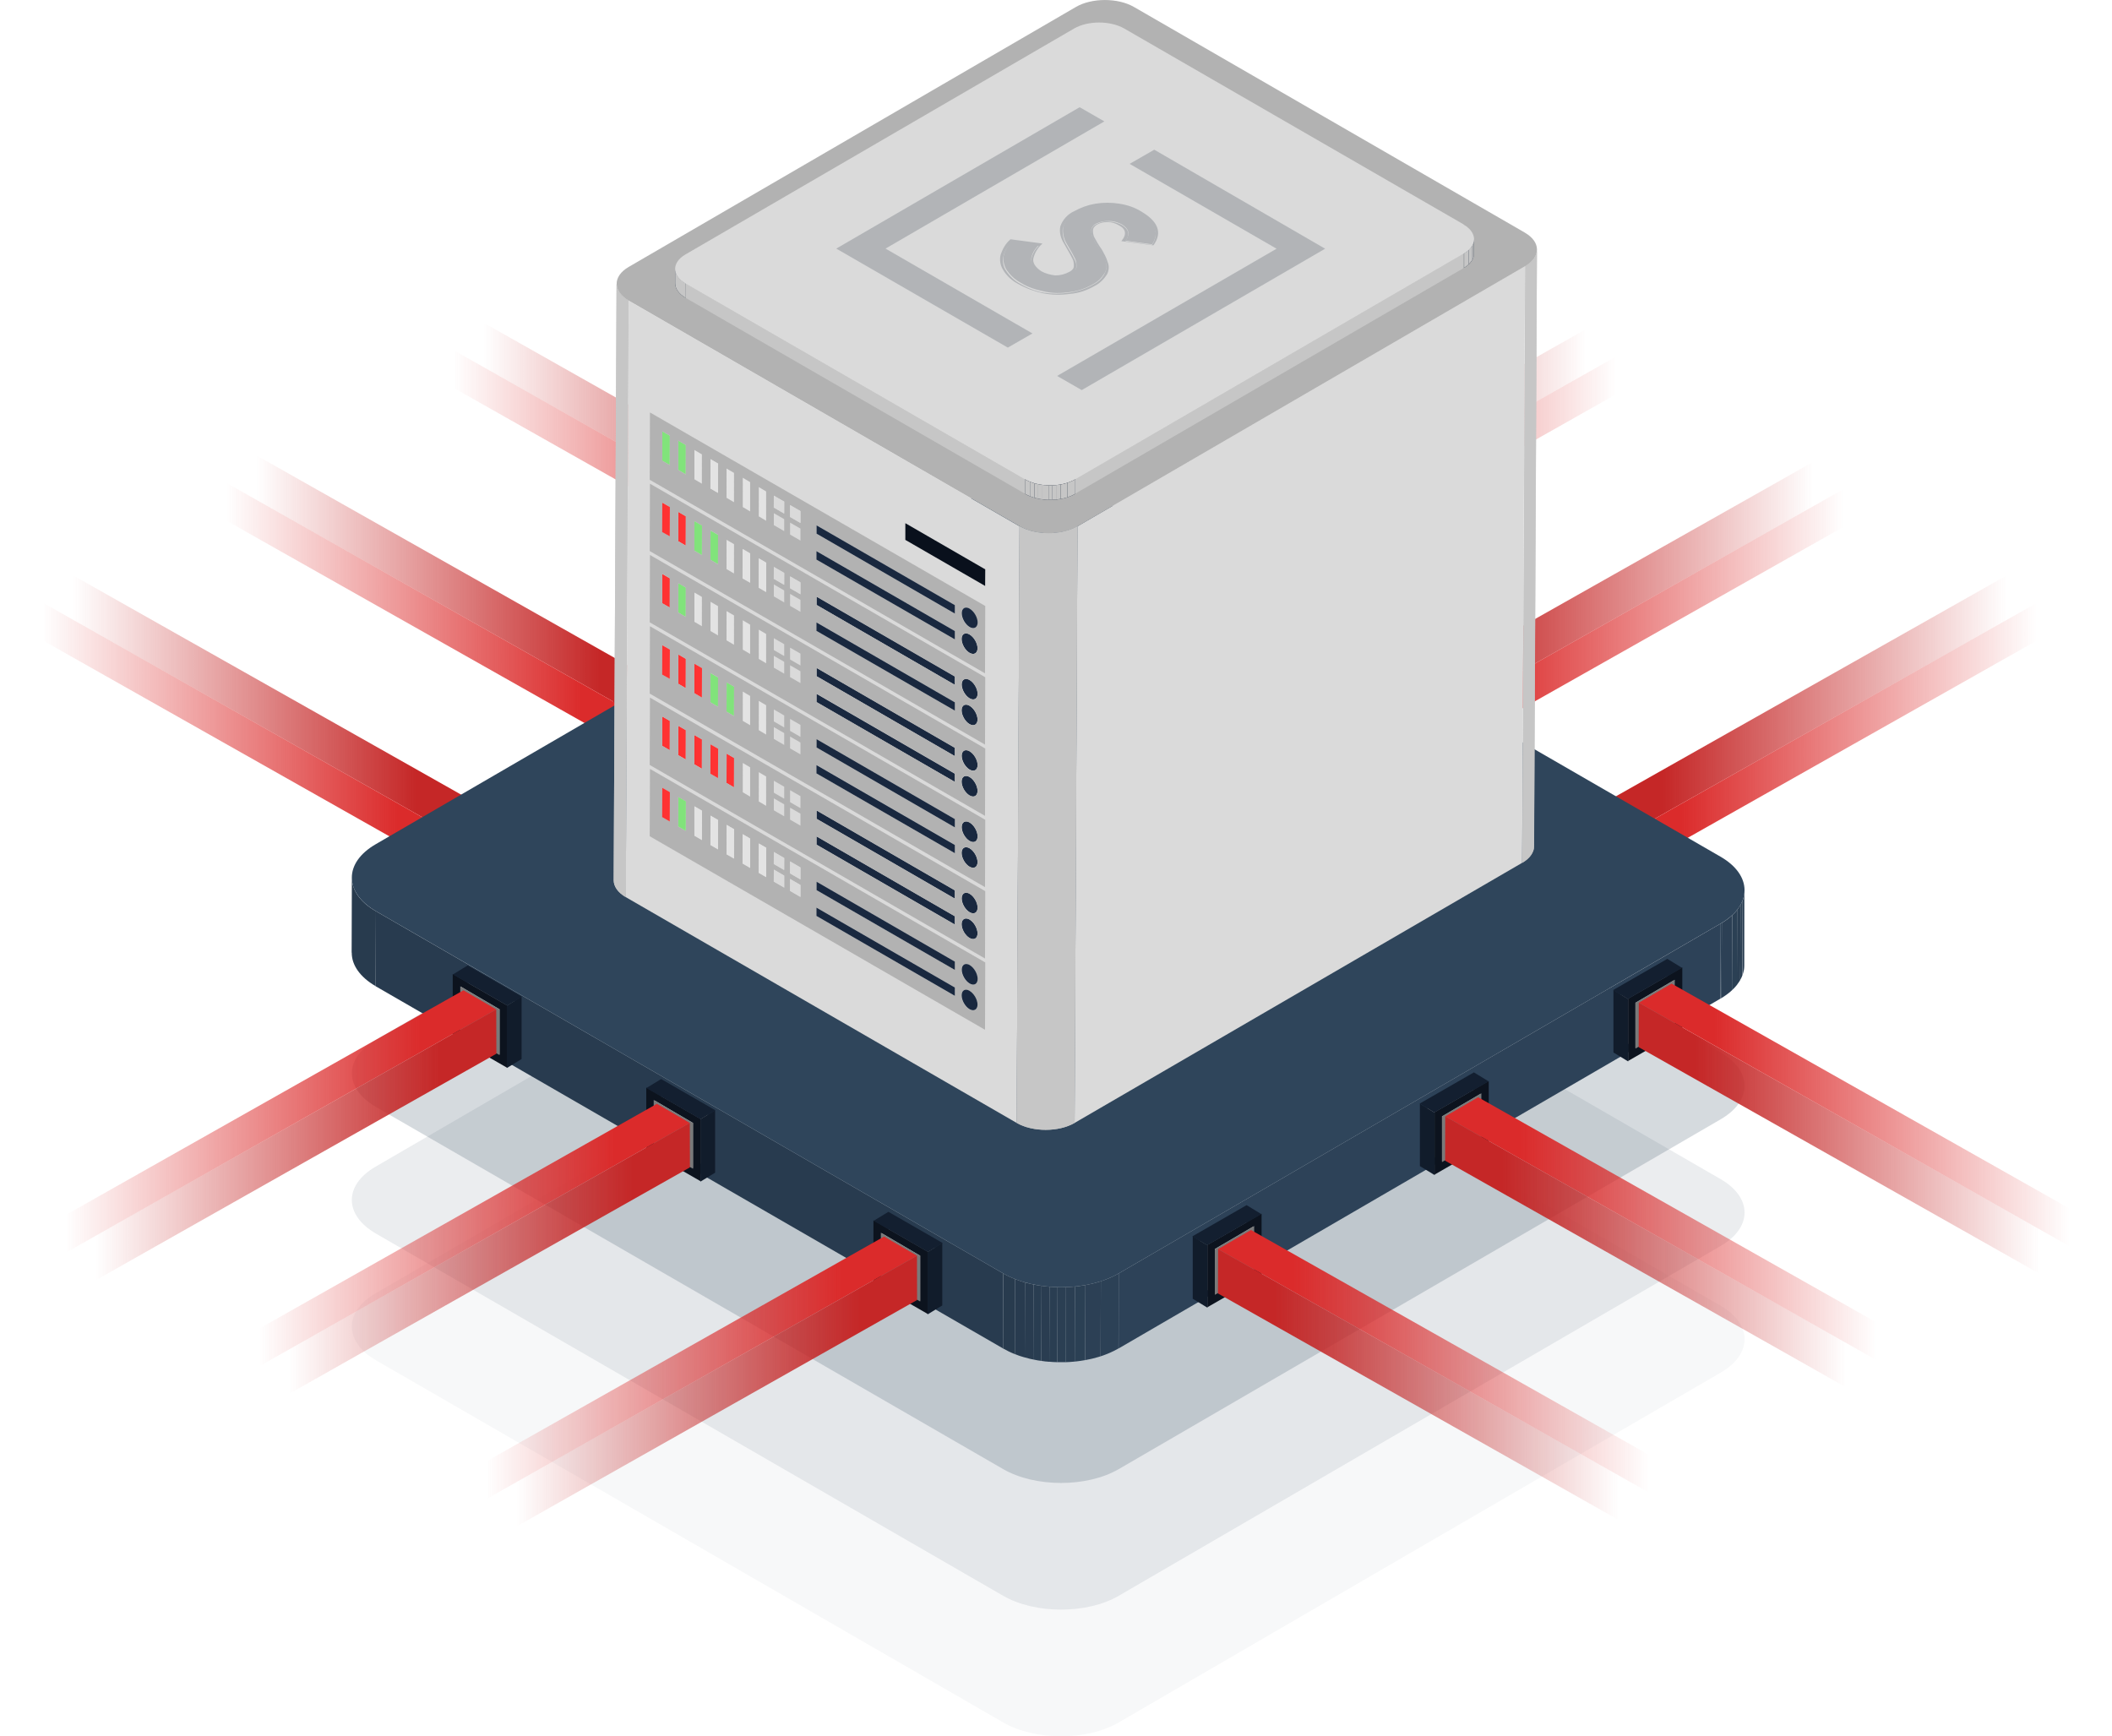 <?xml version="1.0" encoding="UTF-8"?><svg id="Capa_3" xmlns="http://www.w3.org/2000/svg" width="64.71mm" height="53.2mm" xmlns:xlink="http://www.w3.org/1999/xlink" viewBox="0 0 183.43 150.8"><defs><style>.cls-1{fill:none;}.cls-2{fill:#283b4e;}.cls-3{fill:#2f455b;}.cls-4{fill:#283b4f;}.cls-5{fill:#112033;}.cls-6{fill:#2a3e52;}.cls-7{fill:#e3e3e3;}.cls-8{fill:#7a7a7a;}.cls-9{fill:#121f2f;}.cls-10{fill:#2c4055;}.cls-11{isolation:isolate;}.cls-12{fill:#c4c4c4;}.cls-13{fill:#2c4156;}.cls-14{fill:#81e37b;}.cls-15{fill:url(#Degradado_sin_nombre_22-4);}.cls-16{fill:url(#Degradado_sin_nombre_22-2);}.cls-17{fill:url(#Degradado_sin_nombre_22-3);}.cls-18{fill:url(#Degradado_sin_nombre_22-6);}.cls-19{fill:url(#Degradado_sin_nombre_22-8);}.cls-20{fill:url(#Degradado_sin_nombre_22-7);}.cls-21{fill:url(#Degradado_sin_nombre_22-5);}.cls-22{fill:url(#Degradado_sin_nombre_22-9);}.cls-23{fill:url(#Degradado_sin_nombre_23-9);}.cls-24{fill:url(#Degradado_sin_nombre_23-8);}.cls-25{fill:url(#Degradado_sin_nombre_23-7);}.cls-26{fill:url(#Degradado_sin_nombre_23-6);}.cls-27{fill:url(#Degradado_sin_nombre_23-2);}.cls-28{fill:url(#Degradado_sin_nombre_23-3);}.cls-29{fill:url(#Degradado_sin_nombre_23-4);}.cls-30{fill:url(#Degradado_sin_nombre_23-5);}.cls-31{fill:#c6c6c6;}.cls-32{clip-path:url(#clippath-1);}.cls-33{clip-path:url(#clippath-3);}.cls-34{clip-path:url(#clippath-4);}.cls-35{clip-path:url(#clippath-2);}.cls-36{clip-path:url(#clippath-7);}.cls-37{clip-path:url(#clippath-6);}.cls-38{clip-path:url(#clippath-8);}.cls-39{clip-path:url(#clippath-5);}.cls-40{fill:#2b3f53;}.cls-41{fill:#ff3232;}.cls-42{fill:#111c2b;}.cls-43{fill:#293d51;}.cls-44{opacity:.2;}.cls-45{opacity:.1;}.cls-46{opacity:.04;}.cls-47{fill:#2d4258;}.cls-48{fill:#2a3d51;}.cls-49{fill:#09101c;}.cls-50{fill:#131f30;}.cls-51{fill:#19283f;}.cls-52{fill:url(#Degradado_sin_nombre_23);}.cls-53{fill:url(#Degradado_sin_nombre_22);}.cls-54{fill:#293c50;}.cls-55{fill:url(#Degradado_sin_nombre_23-11);}.cls-56{fill:url(#Degradado_sin_nombre_23-10);}.cls-57{fill:url(#Degradado_sin_nombre_23-12);}.cls-58{fill:url(#Degradado_sin_nombre_22-12);}.cls-59{fill:url(#Degradado_sin_nombre_22-11);}.cls-60{fill:url(#Degradado_sin_nombre_22-10);}.cls-61{fill:#0c131e;}.cls-62{fill:#2b4054;}.cls-63{fill:#dadada;}.cls-64{fill:#afafaf;}.cls-65{clip-path:url(#clippath);}.cls-66{fill:#b2b2b2;}</style><linearGradient id="Degradado_sin_nombre_23" x1="-2307" y1="132.8" x2="-2268.75" y2="132.8" gradientTransform="translate(-2146.09 183.71) rotate(-180)" gradientUnits="userSpaceOnUse"><stop offset=".09" stop-color="#c52727" stop-opacity="0"/><stop offset=".87" stop-color="#c52727"/></linearGradient><linearGradient id="Degradado_sin_nombre_22" x1="-2309.86" y1="130.04" x2="-2268.76" y2="130.04" gradientTransform="translate(-2146.09 183.71) rotate(-180)" gradientUnits="userSpaceOnUse"><stop offset=".09" stop-color="#db2b2b" stop-opacity="0"/><stop offset=".84" stop-color="#db2b2b"/></linearGradient><linearGradient id="Degradado_sin_nombre_23-2" x1="-2323.81" y1="122.93" x2="-2285.55" y2="122.93" xlink:href="#Degradado_sin_nombre_23"/><linearGradient id="Degradado_sin_nombre_22-2" x1="-2326.67" y1="120.18" x2="-2285.56" y2="120.18" xlink:href="#Degradado_sin_nombre_22"/><linearGradient id="Degradado_sin_nombre_23-3" x1="-2287.27" y1="144.33" x2="-2249.01" y2="144.33" xlink:href="#Degradado_sin_nombre_23"/><linearGradient id="Degradado_sin_nombre_22-3" x1="-2290.13" y1="141.57" x2="-2249.03" y2="141.57" xlink:href="#Degradado_sin_nombre_22"/><linearGradient id="Degradado_sin_nombre_23-4" x1="-2371.33" y1="133.37" x2="-2333.07" y2="133.37" gradientTransform="translate(2390.14 183.71) scale(1 -1)" xlink:href="#Degradado_sin_nombre_23"/><linearGradient id="Degradado_sin_nombre_22-4" x1="-2374.19" y1="130.62" x2="-2333.08" y2="130.62" gradientTransform="translate(2390.14 183.71) scale(1 -1)" xlink:href="#Degradado_sin_nombre_22"/><linearGradient id="Degradado_sin_nombre_23-5" x1="-2387.28" y1="122.97" x2="-2349.02" y2="122.97" gradientTransform="translate(2390.14 183.71) scale(1 -1)" xlink:href="#Degradado_sin_nombre_23"/><linearGradient id="Degradado_sin_nombre_22-5" x1="-2390.14" y1="120.21" x2="-2349.03" y2="120.21" gradientTransform="translate(2390.14 183.71) scale(1 -1)" xlink:href="#Degradado_sin_nombre_22"/><linearGradient id="Degradado_sin_nombre_23-6" x1="-2351.6" y1="144.9" x2="-2313.34" y2="144.9" gradientTransform="translate(2390.14 183.71) scale(1 -1)" xlink:href="#Degradado_sin_nombre_23"/><linearGradient id="Degradado_sin_nombre_22-6" x1="-2354.46" y1="142.14" x2="-2313.35" y2="142.14" gradientTransform="translate(2390.14 183.71) scale(1 -1)" xlink:href="#Degradado_sin_nombre_22"/><clipPath id="clippath"><path class="cls-1" d="M30.54,82.74l.02-6.52c0,1.06.7,2.12,2.1,2.92l-.02,6.52c-1.4-.81-2.1-1.87-2.09-2.92Z"/></clipPath><clipPath id="clippath-1"><path class="cls-1" d="M151.51,77.33l-.02,6.52c0,1.04-.69,2.09-2.06,2.88l.02-6.52c1.37-.8,2.06-1.84,2.06-2.88Z"/></clipPath><clipPath id="clippath-2"><path class="cls-1" d="M97.16,110.6l-.02,6.52c-2.76,1.6-7.25,1.6-10.03,0l.02-6.52c2.78,1.6,7.27,1.6,10.03,0Z"/></clipPath><clipPath id="clippath-3"><path class="cls-31" d="M133.49,21.67l-.25,51.82c0,.52-.35,1.05-1.03,1.45l.25-51.82c.69-.4,1.03-.92,1.03-1.45Z"/></clipPath><clipPath id="clippath-4"><path class="cls-31" d="M53.3,76.45l.25-51.82c0,.53.35,1.06,1.05,1.47l-.25,51.82c-.7-.41-1.05-.94-1.05-1.47Z"/></clipPath><clipPath id="clippath-5"><path class="cls-31" d="M93.58,45.71l-.25,51.82c-1.38.8-3.64.8-5.03,0l.25-51.82c1.39.8,3.65.8,5.03,0Z"/></clipPath><clipPath id="clippath-6"><path class="cls-5" d="M128.02,20.77v1.26c0,.45-.3.91-.9,1.25v-1.26c.6-.35.9-.8.9-1.25Z"/></clipPath><clipPath id="clippath-7"><path class="cls-5" d="M58.64,24.6v-1.26c0,.46.31.92.92,1.28v1.26c-.61-.35-.92-.81-.92-1.28Z"/></clipPath><clipPath id="clippath-8"><path class="cls-5" d="M93.39,41.63v1.26c-1.21.7-3.16.7-4.37,0v-1.26c1.21.7,3.16.7,4.37,0Z"/></clipPath><linearGradient id="Degradado_sin_nombre_23-7" x1="-2309.86" y1="109.7" x2="-2271.6" y2="109.7" gradientTransform="translate(-2146.09) rotate(-180) scale(1 -1)" xlink:href="#Degradado_sin_nombre_23"/><linearGradient id="Degradado_sin_nombre_22-7" x1="-2312.72" y1="106.94" x2="-2271.61" y2="106.94" gradientTransform="translate(-2146.09) rotate(-180) scale(1 -1)" xlink:href="#Degradado_sin_nombre_22"/><linearGradient id="Degradado_sin_nombre_23-8" x1="-2326.67" y1="99.83" x2="-2288.41" y2="99.83" gradientTransform="translate(-2146.09) rotate(-180) scale(1 -1)" xlink:href="#Degradado_sin_nombre_23"/><linearGradient id="Degradado_sin_nombre_22-8" x1="-2329.53" y1="97.07" x2="-2288.42" y2="97.07" gradientTransform="translate(-2146.09) rotate(-180) scale(1 -1)" xlink:href="#Degradado_sin_nombre_22"/><linearGradient id="Degradado_sin_nombre_23-9" x1="-2290.13" y1="121.22" x2="-2251.87" y2="121.22" gradientTransform="translate(-2146.09) rotate(-180) scale(1 -1)" xlink:href="#Degradado_sin_nombre_23"/><linearGradient id="Degradado_sin_nombre_22-9" x1="-2292.99" y1="118.47" x2="-2251.88" y2="118.47" gradientTransform="translate(-2146.09) rotate(-180) scale(1 -1)" xlink:href="#Degradado_sin_nombre_22"/><linearGradient id="Degradado_sin_nombre_23-10" x1="-2368.47" y1="110.27" x2="-2330.21" y2="110.27" gradientTransform="translate(2390.14)" xlink:href="#Degradado_sin_nombre_23"/><linearGradient id="Degradado_sin_nombre_22-10" x1="-2371.33" y1="107.51" x2="-2330.23" y2="107.51" gradientTransform="translate(2390.14)" xlink:href="#Degradado_sin_nombre_22"/><linearGradient id="Degradado_sin_nombre_23-11" x1="-2385.28" y1="100.4" x2="-2347.02" y2="100.4" gradientTransform="translate(2390.14)" xlink:href="#Degradado_sin_nombre_23"/><linearGradient id="Degradado_sin_nombre_22-11" x1="-2388.14" y1="97.64" x2="-2347.03" y2="97.64" gradientTransform="translate(2390.14)" xlink:href="#Degradado_sin_nombre_22"/><linearGradient id="Degradado_sin_nombre_23-12" x1="-2348.74" y1="121.8" x2="-2310.48" y2="121.8" gradientTransform="translate(2390.14)" xlink:href="#Degradado_sin_nombre_23"/><linearGradient id="Degradado_sin_nombre_22-12" x1="-2351.6" y1="119.04" x2="-2310.49" y2="119.04" gradientTransform="translate(2390.14)" xlink:href="#Degradado_sin_nombre_22"/></defs><g id="Group_11394"><g id="Group_11393"><g id="Group_11392"><g id="Group_11384"><path id="Path_28615" class="cls-50" d="M125.79,61.66l-1.28.78-3.42-2,1.28-.78,3.42,2Z"/></g><g id="Group_11385"><path id="Path_28616" class="cls-42" d="M125.79,65.56l-1.28.78v-3.92s1.28-.71,1.28-.71v3.85Z"/></g><g id="Group_11386"><path id="Path_28617" class="cls-12" d="M125.78,65.56l-1.28.78-3.42-2,1.28-.78,3.42,2Z"/></g><g id="Group_11387"><path id="Path_28618" class="cls-64" d="M122.4,63.6l-1.28.78v-3.92s1.28-.78,1.28-.78v3.92Z"/></g><g id="Group_11388"><path id="Path_28619" class="cls-61" d="M126.44,66.72l-4.71-2.71v-5.42s4.71,2.71,4.71,2.71v5.42ZM122.38,59.73v3.92s3.42,2,3.42,2v-3.92s-3.42-2-3.42-2"/></g><g id="Group_11389"><path id="Path_28620" class="cls-8" d="M122.38,63.65v-3.98s3.41,1.92,3.41,1.92v4.05s-3.41-2-3.41-2Z"/></g><g id="Group_11390"><path id="Path_28621" class="cls-42" d="M121.75,63.97l-1.28.78v-5.42s1.28-.78,1.28-.78v5.42Z"/></g><g id="Group_11391"><path id="Path_28622" class="cls-50" d="M126.43,66.68l-1.28.78-4.71-2.71,1.28-.78,4.71,2.71Z"/></g></g></g></g><g class="cls-11"><polygon class="cls-52" points="122.66 63.65 122.65 59.79 160.9 38.18 160.91 42.03 122.66 63.65"/><polygon class="cls-53" points="160.91 42.03 163.77 43.69 125.52 65.31 122.66 63.65 160.91 42.03"/></g><g id="Group_11394-2"><g id="Group_11393-2"><g id="Group_11392-2"><g id="Group_11384-2"><path id="Path_28615-2" class="cls-50" d="M142.6,71.52l-1.28.78-3.42-2,1.28-.78,3.42,2Z"/></g><g id="Group_11385-2"><path id="Path_28616-2" class="cls-42" d="M142.6,75.43l-1.28.78v-3.92s1.28-.71,1.28-.71v3.85Z"/></g><g id="Group_11386-2"><path id="Path_28617-2" class="cls-12" d="M142.59,75.43l-1.28.78-3.42-2,1.28-.78,3.42,2Z"/></g><g id="Group_11387-2"><path id="Path_28618-2" class="cls-64" d="M139.2,73.46l-1.28.78v-3.92s1.28-.78,1.28-.78v3.92Z"/></g><g id="Group_11388-2"><path id="Path_28619-2" class="cls-61" d="M143.25,76.58l-4.71-2.71v-5.42s4.71,2.71,4.71,2.71v5.42ZM139.19,69.6v3.92s3.42,2,3.42,2v-3.92s-3.42-2-3.42-2"/></g><g id="Group_11389-2"><path id="Path_28620-2" class="cls-8" d="M139.19,73.52v-3.98s3.41,1.92,3.41,1.92v4.05s-3.41-2-3.41-2Z"/></g><g id="Group_11390-2"><path id="Path_28621-2" class="cls-42" d="M138.55,73.84l-1.28.78v-5.42s1.28-.78,1.28-.78v5.42Z"/></g><g id="Group_11391-2"><path id="Path_28622-2" class="cls-50" d="M143.24,76.55l-1.28.78-4.71-2.71,1.28-.78,4.71,2.71Z"/></g></g></g></g><g class="cls-11"><polygon class="cls-27" points="139.47 73.51 139.46 69.66 177.71 48.04 177.72 51.9 139.47 73.51"/><polygon class="cls-16" points="177.72 51.9 180.57 53.56 142.33 75.17 139.47 73.51 177.72 51.9"/></g><g id="Group_11394-3"><g id="Group_11393-3"><g id="Group_11392-3"><g id="Group_11384-3"><path id="Path_28615-3" class="cls-50" d="M106.06,50.13l-1.28.78-3.42-2,1.28-.78,3.42,2Z"/></g><g id="Group_11385-3"><path id="Path_28616-3" class="cls-42" d="M106.06,54.03l-1.28.78v-3.92s1.28-.71,1.28-.71v3.85Z"/></g><g id="Group_11386-3"><path id="Path_28617-3" class="cls-12" d="M106.05,54.03l-1.28.78-3.42-2,1.28-.78,3.42,2Z"/></g><g id="Group_11387-3"><path id="Path_28618-3" class="cls-64" d="M102.67,52.07l-1.28.78v-3.92s1.28-.78,1.28-.78v3.92Z"/></g><g id="Group_11388-3"><path id="Path_28619-3" class="cls-61" d="M106.71,55.19l-4.71-2.71v-5.42s4.71,2.71,4.71,2.71v5.42ZM102.65,48.2v3.92s3.42,2,3.42,2v-3.92s-3.42-2-3.42-2"/></g><g id="Group_11389-3"><path id="Path_28620-3" class="cls-8" d="M102.65,52.12v-3.98s3.41,1.92,3.41,1.92v4.05s-3.41-2-3.41-2Z"/></g><g id="Group_11390-3"><path id="Path_28621-3" class="cls-42" d="M102.02,52.44l-1.28.78v-5.42s1.28-.78,1.28-.78v5.42Z"/></g><g id="Group_11391-3"><path id="Path_28622-3" class="cls-50" d="M106.7,55.15l-1.28.78-4.71-2.71,1.28-.78,4.71,2.71Z"/></g></g></g></g><g class="cls-11"><polygon class="cls-28" points="102.93 52.12 102.92 48.27 141.17 26.65 141.18 30.5 102.93 52.12"/><polygon class="cls-17" points="141.18 30.5 144.04 32.16 105.79 53.78 102.93 52.12 141.18 30.5"/></g><g id="Group_11394-4"><g id="Group_11393-4"><g id="Group_11392-4"><g id="Group_11384-4"><path id="Path_28615-4" class="cls-50" d="M53.92,61.08l1.28.78,3.42-2-1.28-.78-3.42,2Z"/></g><g id="Group_11385-4"><path id="Path_28616-4" class="cls-42" d="M53.92,64.98l1.28.78v-3.92l-1.28-.71v3.85Z"/></g><g id="Group_11386-4"><path id="Path_28617-4" class="cls-12" d="M53.93,64.98l1.28.78,3.42-2-1.28-.78-3.42,2Z"/></g><g id="Group_11387-4"><path id="Path_28618-4" class="cls-64" d="M57.32,63.02l1.28.78v-3.92l-1.28-.78v3.92Z"/></g><g id="Group_11388-4"><path id="Path_28619-4" class="cls-61" d="M53.27,60.73l4.71-2.71v5.42l-4.71,2.71v-5.42ZM57.33,59.16l-3.42,2v3.92s3.42-2,3.42-2v-3.92"/></g><g id="Group_11389-4"><path id="Path_28620-4" class="cls-8" d="M57.33,63.08v-3.98s-3.41,1.92-3.41,1.92v4.05s3.41-2,3.41-2Z"/></g><g id="Group_11390-4"><path id="Path_28621-4" class="cls-42" d="M57.97,63.4l1.28.78v-5.42l-1.28-.78v5.42Z"/></g><g id="Group_11391-4"><path id="Path_28622-4" class="cls-50" d="M53.29,66.11l1.28.78,4.71-2.71-1.28-.78-4.71,2.71Z"/></g></g></g></g><g class="cls-11"><polygon class="cls-29" points="57.05 63.07 57.06 59.22 18.82 37.6 18.81 41.46 57.05 63.07"/><polygon class="cls-15" points="18.81 41.46 15.95 43.12 54.19 64.73 57.05 63.07 18.81 41.46"/></g><g id="Group_11394-5"><g id="Group_11393-5"><g id="Group_11392-5"><g id="Group_11384-5"><path id="Path_28615-5" class="cls-50" d="M37.97,71.49l1.28.78,3.42-2-1.28-.78-3.42,2Z"/></g><g id="Group_11385-5"><path id="Path_28616-5" class="cls-42" d="M37.97,75.39l1.28.78v-3.92l-1.28-.71v3.85Z"/></g><g id="Group_11386-5"><path id="Path_28617-5" class="cls-12" d="M37.98,75.39l1.28.78,3.42-2-1.28-.78-3.42,2Z"/></g><g id="Group_11387-5"><path id="Path_28618-5" class="cls-64" d="M41.37,73.43l1.28.78v-3.92l-1.28-.78v3.92Z"/></g><g id="Group_11388-5"><path id="Path_28619-5" class="cls-61" d="M37.32,71.13l4.71-2.71v5.42l-4.71,2.71v-5.42ZM41.39,69.56l-3.42,2v3.92s3.42-2,3.42-2v-3.92"/></g><g id="Group_11389-5"><path id="Path_28620-5" class="cls-8" d="M41.39,73.48v-3.98s-3.41,1.92-3.41,1.92v4.05s3.41-2,3.41-2Z"/></g><g id="Group_11390-5"><path id="Path_28621-5" class="cls-42" d="M42.02,73.8l1.28.78v-5.42s-1.28-.78-1.28-.78v5.42Z"/></g><g id="Group_11391-5"><path id="Path_28622-5" class="cls-50" d="M37.34,76.51l1.28.78,4.71-2.71-1.28-.78-4.71,2.71Z"/></g></g></g></g><g class="cls-11"><polygon class="cls-30" points="41.1 73.48 41.12 69.62 2.87 48.01 2.86 51.86 41.1 73.48"/><polygon class="cls-21" points="2.86 51.86 0 53.52 38.25 75.14 41.1 73.48 2.86 51.86"/></g><g id="Group_11394-6"><g id="Group_11393-6"><g id="Group_11392-6"><g id="Group_11384-6"><path id="Path_28615-6" class="cls-50" d="M73.65,49.55l1.28.78,3.42-2-1.28-.78-3.42,2Z"/></g><g id="Group_11385-6"><path id="Path_28616-6" class="cls-42" d="M73.65,53.46l1.28.78v-3.92l-1.28-.71v3.85Z"/></g><g id="Group_11386-6"><path id="Path_28617-6" class="cls-12" d="M73.66,53.46l1.28.78,3.42-2-1.28-.78-3.42,2Z"/></g><g id="Group_11387-6"><path id="Path_28618-6" class="cls-64" d="M77.05,51.5l1.28.78v-3.92l-1.28-.78v3.92Z"/></g><g id="Group_11388-6"><path id="Path_28619-6" class="cls-61" d="M73,49.2l4.71-2.71v5.42l-4.71,2.71v-5.42ZM77.07,47.63l-3.42,2v3.92s3.42-2,3.42-2v-3.92"/></g><g id="Group_11389-6"><path id="Path_28620-6" class="cls-8" d="M77.07,51.55v-3.98s-3.41,1.92-3.41,1.92v4.05s3.41-2,3.41-2Z"/></g><g id="Group_11390-6"><path id="Path_28621-6" class="cls-42" d="M77.7,51.87l1.28.78v-5.42s-1.28-.78-1.28-.78v5.42Z"/></g><g id="Group_11391-6"><path id="Path_28622-6" class="cls-50" d="M73.02,54.58l1.28.78,4.71-2.71-1.28-.78-4.71,2.71Z"/></g></g></g></g><g class="cls-11"><polygon class="cls-26" points="76.78 51.54 76.79 47.69 38.55 26.08 38.54 29.93 76.78 51.54"/><polygon class="cls-18" points="38.54 29.93 35.68 31.59 73.93 53.2 76.78 51.54 38.54 29.93"/></g><g class="cls-46"><path class="cls-3" d="M149.42,113.4c2.78,1.6,2.8,4.2.03,5.81l-52.29,30.39c-2.76,1.6-7.25,1.6-10.03,0l-54.48-31.46c-2.78-1.61-2.79-4.21-.03-5.81l52.29-30.39c2.77-1.61,7.25-1.61,10.03,0l54.48,31.46Z"/></g><g class="cls-45"><path class="cls-3" d="M149.42,102.4c2.78,1.6,2.8,4.2.03,5.81l-52.29,30.39c-2.76,1.6-7.25,1.6-10.03,0l-54.48-31.46c-2.78-1.61-2.79-4.21-.03-5.81l52.29-30.39c2.77-1.61,7.25-1.61,10.03,0l54.48,31.46Z"/></g><g class="cls-44"><path class="cls-3" d="M149.42,91.4c2.78,1.6,2.8,4.2.03,5.81l-52.29,30.39c-2.76,1.6-7.25,1.6-10.03,0l-54.48-31.46c-2.78-1.61-2.79-4.21-.03-5.81l52.29-30.39c2.77-1.61,7.25-1.61,10.03,0l54.48,31.46Z"/></g><g class="cls-11"><g class="cls-11"><g class="cls-65"><g class="cls-11"><path class="cls-2" d="M32.65,79.14l-.02,6.52c-1.4-.81-2.1-1.87-2.09-2.92l.02-6.52c0,1.06.69,2.12,2.09,2.92"/></g></g></g><g class="cls-11"><g class="cls-32"><g class="cls-11"><path class="cls-43" d="M151.51,77.33l-.02,6.52s0,.04,0,.06l.02-6.52s0-.04,0-.06"/><path class="cls-48" d="M151.51,77.39l-.02,6.52c0,.14-.02.27-.05.41l.02-6.52c.03-.14.04-.27.05-.41"/><path class="cls-6" d="M151.47,77.79l-.02,6.52c-.03.13-.06.27-.11.4l.02-6.52c.05-.13.09-.27.11-.4"/><path class="cls-40" d="M151.35,78.19l-.02,6.52c-.05.14-.11.27-.19.4l.02-6.52c.07-.13.14-.27.19-.4"/><path class="cls-40" d="M151.16,78.6l-.02,6.52c-.08.14-.18.28-.29.42l.02-6.52c.11-.14.2-.28.29-.42"/><path class="cls-62" d="M150.88,79.02l-.02,6.52c-.13.16-.27.32-.44.47l.02-6.52c.17-.15.31-.31.44-.47"/><path class="cls-10" d="M150.44,79.49l-.02,6.52c-.25.24-.55.46-.9.67l.02-6.52c.35-.21.65-.43.9-.67"/><path class="cls-13" d="M149.54,80.16l-.02,6.52s-.06.03-.09.05l.02-6.52s.06-.03.09-.05"/></g></g></g><polygon class="cls-47" points="149.45 80.21 149.43 86.73 97.15 117.12 97.16 110.6 149.45 80.21"/><polygon class="cls-4" points="87.13 110.6 87.12 117.12 32.63 85.66 32.65 79.14 87.13 110.6"/><path class="cls-3" d="M149.42,74.4c2.78,1.6,2.8,4.2.03,5.81l-52.29,30.39c-2.76,1.6-7.25,1.6-10.03,0l-54.48-31.46c-2.78-1.61-2.79-4.21-.03-5.81l52.29-30.39c2.77-1.61,7.25-1.61,10.03,0l54.48,31.46Z"/><g class="cls-11"><g class="cls-35"><g class="cls-11"><path class="cls-13" d="M97.16,110.6l-.02,6.52c-.47.27-1,.5-1.55.68l.02-6.52c.56-.18,1.08-.41,1.55-.68"/><path class="cls-10" d="M95.61,111.28l-.02,6.52c-.43.14-.88.25-1.34.33l.02-6.52c.46-.08.91-.19,1.34-.33"/><path class="cls-62" d="M94.27,111.61l-.02,6.52c-.3.05-.6.1-.91.13l.02-6.52c.31-.03.61-.07.91-.13"/><path class="cls-40" d="M93.36,111.74l-.02,6.52c-.26.03-.52.04-.79.05l.02-6.52c.26,0,.53-.03.79-.05"/><path class="cls-40" d="M92.58,111.79l-.02,6.52c-.24,0-.48,0-.73,0l.02-6.52c.24,0,.48,0,.73,0"/><path class="cls-6" d="M91.85,111.79l-.02,6.52c-.23,0-.47-.02-.7-.04l.02-6.52c.23.02.47.03.7.04"/><path class="cls-48" d="M91.15,111.76l-.02,6.52c-.23-.02-.46-.04-.69-.08l.02-6.52c.23.03.46.06.69.08"/><path class="cls-43" d="M90.46,111.68l-.02,6.52c-.24-.03-.47-.07-.7-.12l.02-6.52c.23.05.47.09.7.12"/><path class="cls-54" d="M89.76,111.56l-.02,6.52c-.25-.05-.5-.11-.74-.18l.02-6.52c.24.07.49.13.74.18"/><path class="cls-4" d="M89.02,111.38l-.02,6.52c-.3-.08-.58-.18-.86-.29l.02-6.52c.28.11.57.21.86.29"/><path class="cls-2" d="M88.16,111.09l-.02,6.52c-.36-.14-.7-.31-1.02-.49l.02-6.52c.32.18.66.35,1.02.49"/></g></g></g></g><g class="cls-11"><g class="cls-11"><path class="cls-31" d="M133.49,21.67l-.25,51.82c0,.52-.35,1.05-1.03,1.45l.25-51.82c.69-.4,1.03-.92,1.03-1.45Z"/><g class="cls-33"><g class="cls-11"><path class="cls-31" d="M133.49,21.67l-.25,51.82s0,.02,0,.03l.25-51.82s0-.02,0-.03"/><path class="cls-31" d="M133.48,21.7l-.25,51.82c0,.07,0,.14-.02.2l.25-51.82c.01-.07.02-.14.02-.2"/><path class="cls-31" d="M133.46,21.91l-.25,51.82c-.01.07-.03.13-.06.2l.25-51.82c.02-.07.04-.13.06-.2"/><path class="cls-31" d="M133.4,22.11l-.25,51.82c-.03.07-.06.14-.09.2l.25-51.82c.04-.07.07-.13.09-.2"/><path class="cls-31" d="M133.31,22.31l-.25,51.82c-.04.07-.09.14-.14.21l.25-51.82c.05-.07.1-.14.14-.21"/><path class="cls-31" d="M133.17,22.52l-.25,51.82c-.06.08-.14.16-.22.24l.25-51.82c.08-.08.16-.16.22-.24"/><path class="cls-31" d="M132.95,22.76l-.25,51.82c-.13.12-.28.23-.45.33l.25-51.82c.17-.1.32-.22.45-.33"/><path class="cls-31" d="M132.5,23.09l-.25,51.82s-.03.02-.04.03l.25-51.82s.03-.02.04-.03"/></g></g></g><g class="cls-11"><path class="cls-31" d="M53.3,76.45l.25-51.82c0,.53.35,1.06,1.05,1.47l-.25,51.82c-.7-.41-1.05-.94-1.05-1.47Z"/><g class="cls-34"><g class="cls-11"><path class="cls-31" d="M54.6,26.11l-.25,51.82c-.7-.41-1.05-.94-1.05-1.47l.25-51.82c0,.53.35,1.06,1.05,1.47"/></g></g></g><polygon class="cls-63" points="132.45 23.12 132.2 74.94 93.33 97.53 93.58 45.71 132.45 23.12"/><polygon class="cls-63" points="88.55 45.71 88.3 97.53 54.35 77.92 54.6 26.11 88.55 45.71"/><path class="cls-66" d="M132.44,20.21c1.39.8,1.4,2.11.02,2.91l-38.87,22.59c-1.38.8-3.64.8-5.03,0l-33.95-19.6c-1.4-.81-1.4-2.11-.02-2.92L93.45.6c1.38-.8,3.64-.8,5.03,0l33.95,19.6Z"/><g class="cls-11"><path class="cls-31" d="M93.58,45.71l-.25,51.82c-1.38.8-3.64.8-5.03,0l.25-51.82c1.39.8,3.65.8,5.03,0Z"/><g class="cls-39"><g class="cls-11"><path class="cls-31" d="M93.58,45.71l-.25,51.82c-.24.14-.5.25-.78.34l.25-51.82c.28-.09.54-.2.78-.34"/><path class="cls-31" d="M92.8,46.05l-.25,51.82c-.22.07-.44.13-.67.17l.25-51.82c.23-.04.46-.1.67-.17"/><path class="cls-31" d="M92.13,46.22l-.25,51.82c-.15.03-.3.05-.45.06l.25-51.82c.15-.02.3-.04.45-.06"/><path class="cls-31" d="M91.68,46.28l-.25,51.82c-.13.01-.26.02-.4.03l.25-51.82c.13,0,.26-.01.4-.03"/><path class="cls-31" d="M91.28,46.31l-.25,51.82c-.12,0-.24,0-.36,0l.25-51.82c.12,0,.24,0,.36,0"/><path class="cls-31" d="M90.92,46.31l-.25,51.82c-.12,0-.23,0-.35-.02l.25-51.82c.12,0,.23.02.35.02"/><path class="cls-31" d="M90.56,46.29l-.25,51.82c-.12,0-.23-.02-.35-.04l.25-51.82c.11.02.23.03.35.04"/><path class="cls-31" d="M90.22,46.25l-.25,51.82c-.12-.02-.24-.04-.35-.06l.25-51.82c.12.02.23.04.35.06"/><path class="cls-31" d="M89.87,46.19l-.25,51.82c-.13-.03-.25-.06-.37-.09l.25-51.82c.12.03.24.06.37.09"/><path class="cls-31" d="M89.49,46.1l-.25,51.82c-.15-.04-.29-.09-.43-.15l.25-51.82c.14.05.28.1.43.15"/><path class="cls-31" d="M89.06,45.95l-.25,51.82c-.18-.07-.35-.15-.51-.25l.25-51.82c.16.09.33.17.51.25"/></g></g></g></g><g class="cls-11"><g class="cls-11"><path class="cls-5" d="M128.02,20.77v1.26c0,.45-.3.91-.9,1.25v-1.26c.6-.35.9-.8.9-1.25Z"/><g class="cls-37"><g class="cls-11"><path class="cls-5" d="M128.02,20.77v1.26s0,.02,0,.03v-1.26s0-.02,0-.03"/><path class="cls-31" d="M128.02,20.79v1.26c0,.06-.01.12-.02.18v-1.26c.02-.06.02-.12.02-.18"/><path class="cls-31" d="M128,20.97v1.26c-.02.06-.03.12-.05.17v-1.26c.03-.06.04-.12.05-.17"/><path class="cls-31" d="M127.95,21.14v1.26c-.03.06-.05.12-.09.18v-1.26c.04-.06.06-.12.09-.18"/><path class="cls-31" d="M127.87,21.32v1.26c-.04.06-.08.12-.13.18v-1.26c.05-.06.09-.12.13-.18"/><path class="cls-31" d="M127.74,21.5v1.26c-.06.07-.12.14-.19.21v-1.26c.08-.07.14-.14.19-.21"/><path class="cls-31" d="M127.55,21.71v1.26c-.11.1-.24.2-.39.29v-1.26c.15-.09.28-.19.39-.29"/><path class="cls-31" d="M127.16,22v1.26s-.03.01-.04.02v-1.26s.03-.01.04-.02"/></g></g></g><g class="cls-11"><path class="cls-5" d="M58.64,24.6v-1.26c0,.46.31.92.92,1.28v1.26c-.61-.35-.92-.81-.92-1.28Z"/><g class="cls-36"><path class="cls-31" d="M59.56,24.62v1.26c-.61-.35-.92-.81-.92-1.28v-1.26c0,.46.31.92.92,1.28"/></g></g><polygon class="cls-31" points="127.12 22.02 127.12 23.28 93.38 42.88 93.39 41.63 127.12 22.02"/><polygon class="cls-31" points="89.02 41.63 89.02 42.88 59.55 25.87 59.56 24.62 89.02 41.63"/><path class="cls-63" d="M127.11,19.5c1.21.7,1.22,1.83.01,2.53l-33.74,19.61c-1.2.7-3.15.7-4.36,0l-29.47-17.01c-1.21-.7-1.22-1.83-.02-2.53L93.28,2.48c1.2-.7,3.16-.7,4.37,0l29.47,17.01Z"/><g class="cls-11"><path class="cls-5" d="M93.39,41.63v1.26c-1.21.7-3.16.7-4.37,0v-1.26c1.21.7,3.16.7,4.37,0Z"/><g class="cls-38"><g class="cls-11"><path class="cls-31" d="M93.39,41.63v1.26c-.21.12-.44.22-.68.3v-1.26c.25-.08.47-.18.68-.3"/><path class="cls-31" d="M92.71,41.93v1.26c-.19.06-.39.11-.59.15v-1.26c.2-.04.4-.08.59-.15"/><path class="cls-31" d="M92.12,42.07v1.26c-.13.02-.26.04-.4.05v-1.26c.14-.01.27-.03.4-.05"/><path class="cls-31" d="M91.73,42.13v1.26c-.12.01-.23.02-.35.02v-1.26c.12,0,.23-.01.35-.02"/><path class="cls-31" d="M91.39,42.15v1.26c-.11,0-.21,0-.32,0v-1.26c.11,0,.21,0,.32,0"/><path class="cls-31" d="M91.07,42.15v1.26c-.1,0-.21,0-.31-.02v-1.26c.1,0,.21.01.31.02"/><path class="cls-31" d="M90.77,42.13v1.26c-.1,0-.2-.02-.3-.03v-1.26c.1.01.2.03.3.03"/><path class="cls-31" d="M90.47,42.1v1.26c-.11-.01-.21-.03-.31-.05v-1.26c.1.02.21.04.31.05"/><path class="cls-31" d="M90.17,42.05v1.26c-.11-.02-.22-.05-.33-.08v-1.26c.11.03.22.06.33.08"/><path class="cls-31" d="M89.84,41.97v1.26c-.13-.04-.26-.08-.38-.13v-1.26c.12.05.25.09.38.13"/><path class="cls-31" d="M89.47,41.84v1.26c-.16-.06-.31-.13-.45-.21v-1.26c.14.08.29.15.45.21"/></g></g></g></g><polygon class="cls-49" points="85.57 49.45 85.56 50.89 78.63 46.89 78.63 45.44 85.57 49.45"/><polygon class="cls-14" points="58.18 37.84 58.17 40.39 57.51 40.02 57.52 37.46 58.18 37.84"/><polygon class="cls-14" points="59.57 38.65 59.56 41.2 58.91 40.82 58.92 38.27 59.57 38.65"/><polygon class="cls-7" points="60.97 39.45 60.96 42.01 60.31 41.63 60.31 39.08 60.97 39.45"/><polygon class="cls-7" points="65.15 41.87 65.15 44.42 64.49 44.05 64.5 41.49 65.15 41.87"/><path class="cls-51" d="M84.21,55.11c.38.22.69.76.69,1.19s-.31.62-.69.4-.69-.76-.69-1.2.31-.62.7-.39Z"/><polygon class="cls-63" points="69.52 45.91 69.52 46.95 68.62 46.43 68.62 45.39 69.52 45.91"/><g class="cls-11"><polygon class="cls-7" points="63.76 41.07 63.75 43.62 63.1 43.24 63.11 40.69 63.76 41.07"/><polygon class="cls-7" points="66.55 42.68 66.54 45.23 65.89 44.85 65.9 42.3 66.55 42.68"/><polygon class="cls-63" points="68.11 45.09 68.11 46.13 67.2 45.61 67.21 44.57 68.11 45.09"/><path class="cls-66" d="M56.45,35.82l29.12,16.81-.02,5.85-29.12-16.81.02-5.85ZM82.93,55.53v-.72s-12.01-6.94-12.01-6.94v.72s12.01,6.94,12.01,6.94M82.93,53.29v-.72s-12.01-6.94-12.01-6.94v.72s12.01,6.94,12.01,6.94M84.21,56.7c.38.22.69.04.69-.4s-.31-.97-.69-1.19-.7-.05-.7.39.31.98.69,1.2M84.21,54.47c.38.22.69.04.69-.4s-.31-.97-.69-1.19-.7-.05-.7.39.31.98.69,1.2M62.36,42.81v-2.55s-.65-.38-.65-.38v2.55s.65.38.65.38M63.75,43.62v-2.55s-.65-.38-.65-.38v2.55s.65.38.65.38M59.56,41.2v-2.55s-.65-.38-.65-.38v2.55s.65.38.65.38M58.17,40.39v-2.55s-.65-.38-.65-.38v2.55s.65.38.65.38M60.96,42.01v-2.55s-.65-.38-.65-.38v2.55s.65.38.65.38M66.54,45.23v-2.55s-.64-.38-.64-.38v2.55s.64.38.64.38M65.15,44.42v-2.55s-.64-.38-.64-.38v2.55s.64.38.64.38M68.11,46.13v-1.04s-.9-.52-.9-.52v1.04s.9.52.9.52M69.52,46.95v-1.04s-.9-.52-.9-.52v1.04s.9.52.9.52M67.21,43.05v1.03s.9.52.9.52v-1.03s-.9-.52-.9-.52M68.62,43.87v1.03s.9.52.9.52v-1.03s-.9-.52-.9-.52"/><polygon class="cls-7" points="62.37 40.26 62.36 42.81 61.7 42.43 61.71 39.88 62.37 40.26"/><polygon class="cls-63" points="68.11 43.57 68.1 44.6 67.2 44.08 67.21 43.05 68.11 43.57"/><polygon class="cls-63" points="69.52 44.39 69.52 45.42 68.62 44.9 68.62 43.87 69.52 44.39"/><polygon class="cls-51" points="82.93 54.81 82.93 55.53 70.91 48.6 70.91 47.87 82.93 54.81"/><polygon class="cls-51" points="82.93 52.56 82.93 53.29 70.92 46.35 70.92 45.63 82.93 52.56"/></g><path class="cls-51" d="M84.22,52.87c.38.22.69.76.69,1.19s-.31.62-.69.4-.69-.76-.69-1.2.31-.62.7-.39Z"/><polygon class="cls-41" points="59.57 44.84 59.56 47.39 58.91 47.01 58.92 44.46 59.57 44.84"/><polygon class="cls-63" points="69.52 52.1 69.52 53.14 68.62 52.62 68.62 51.58 69.52 52.1"/><g class="cls-11"><polygon class="cls-14" points="62.37 46.46 62.36 49 61.7 48.62 61.71 46.08 62.37 46.46"/><polygon class="cls-7" points="63.76 47.26 63.75 49.81 63.1 49.43 63.11 46.88 63.76 47.26"/><polygon class="cls-63" points="68.11 51.28 68.11 52.32 67.2 51.8 67.21 50.76 68.11 51.28"/><polygon class="cls-51" points="82.93 58.75 82.93 59.48 70.92 52.54 70.92 51.82 82.93 58.75"/><path class="cls-51" d="M84.21,61.3c.38.22.69.76.69,1.19s-.31.62-.69.4-.69-.76-.69-1.2c0-.44.31-.62.7-.39Z"/><path class="cls-51" d="M84.22,59.06c.38.22.69.76.69,1.19s-.31.62-.69.4-.69-.76-.69-1.2.31-.62.7-.39Z"/><path class="cls-66" d="M56.45,42.01l29.12,16.81-.02,5.85-29.12-16.81.02-5.85ZM82.93,61.72v-.72s-12.01-6.94-12.01-6.94v.72s12.01,6.94,12.01,6.94M82.93,59.48v-.72s-12.01-6.94-12.01-6.94v.72s12.01,6.94,12.01,6.94M84.21,60.66c.38.22.69.04.69-.4s-.31-.97-.69-1.19-.7-.05-.7.39.31.98.69,1.2M84.21,62.89c.38.22.69.04.69-.4s-.31-.97-.69-1.19-.7-.05-.7.39.31.98.69,1.2M59.56,47.39v-2.55s-.65-.38-.65-.38v2.55s.65.38.65.38M63.75,49.81v-2.55s-.65-.38-.65-.38v2.55s.65.38.65.38M62.36,49v-2.55s-.65-.38-.65-.38v2.55s.65.38.65.38M58.17,46.58v-2.55s-.65-.38-.65-.38v2.55s.65.38.65.38M60.96,48.2v-2.55s-.65-.38-.65-.38v2.55s.65.38.65.38M66.54,51.42v-2.55s-.64-.38-.64-.38v2.55s.64.38.64.38M65.15,50.61v-2.55s-.64-.38-.64-.38v2.55s.64.38.64.38M68.11,52.32v-1.04s-.9-.52-.9-.52v1.04s.9.52.9.52M69.52,53.14v-1.04s-.9-.52-.9-.52v1.04s.9.52.9.52M67.21,49.24v1.03s.9.52.9.52v-1.03s-.9-.52-.9-.52M68.62,50.06v1.03s.9.52.9.52v-1.03s-.9-.52-.9-.52"/><polygon class="cls-7" points="65.15 48.07 65.15 50.61 64.49 50.24 64.5 47.69 65.15 48.07"/><polygon class="cls-63" points="68.11 49.76 68.1 50.79 67.2 50.27 67.21 49.24 68.11 49.76"/><polygon class="cls-63" points="69.52 50.58 69.52 51.61 68.62 51.09 68.62 50.06 69.52 50.58"/><polygon class="cls-51" points="82.93 61 82.93 61.72 70.91 54.79 70.91 54.06 82.93 61"/></g><polygon class="cls-41" points="58.18 44.04 58.17 46.58 57.51 46.21 57.52 43.66 58.18 44.04"/><polygon class="cls-14" points="60.97 45.65 60.96 48.2 60.31 47.82 60.31 45.27 60.97 45.65"/><polygon class="cls-7" points="66.55 48.87 66.54 51.42 65.89 51.04 65.9 48.5 66.55 48.87"/><polygon class="cls-41" points="58.18 50.23 58.17 52.77 57.51 52.4 57.52 49.85 58.18 50.23"/><polygon class="cls-14" points="59.57 51.03 59.56 53.58 58.91 53.2 58.92 50.65 59.57 51.03"/><polygon class="cls-7" points="60.97 51.84 60.96 54.39 60.31 54.01 60.31 51.46 60.97 51.84"/><polygon class="cls-7" points="62.37 52.65 62.36 55.19 61.7 54.81 61.71 52.27 62.37 52.65"/><polygon class="cls-7" points="63.76 53.45 63.75 56 63.1 55.62 63.11 53.07 63.76 53.45"/><polygon class="cls-7" points="65.15 54.26 65.15 56.8 64.49 56.43 64.5 53.88 65.15 54.26"/><polygon class="cls-7" points="66.55 55.06 66.54 57.61 65.89 57.23 65.9 54.69 66.55 55.06"/><polygon class="cls-51" points="82.93 64.95 82.93 65.67 70.92 58.73 70.92 58.01 82.93 64.95"/><polygon class="cls-51" points="82.93 67.2 82.93 67.91 70.91 60.98 70.91 60.26 82.93 67.2"/><path class="cls-51" d="M84.22,65.25c.38.22.69.76.69,1.19s-.31.62-.69.4-.69-.76-.69-1.2.31-.62.7-.39Z"/><path class="cls-51" d="M84.21,67.49c.38.22.69.76.69,1.2s-.31.62-.69.4-.69-.76-.69-1.2.31-.62.7-.4Z"/><polygon class="cls-63" points="68.11 57.48 68.11 58.51 67.2 57.99 67.21 56.96 68.11 57.48"/><polygon class="cls-63" points="68.11 55.95 68.1 56.98 67.2 56.46 67.21 55.43 68.11 55.95"/><polygon class="cls-63" points="69.52 58.29 69.52 59.33 68.62 58.81 68.62 57.77 69.52 58.29"/><polygon class="cls-63" points="69.52 56.77 69.52 57.8 68.62 57.28 68.62 56.25 69.52 56.77"/><path class="cls-66" d="M56.45,48.2l29.12,16.81-.02,5.85-29.12-16.81.02-5.85ZM82.93,67.91v-.72s-12.01-6.94-12.01-6.94v.72s12.01,6.94,12.01,6.94M82.93,65.67v-.72s-12.01-6.94-12.01-6.94v.72s12.01,6.94,12.01,6.94M84.21,69.08c.38.22.69.04.69-.4s-.31-.98-.69-1.2-.7-.05-.7.4.31.97.69,1.2M84.21,66.85c.38.22.69.04.69-.4s-.31-.97-.69-1.19-.7-.05-.7.39.31.98.69,1.2M62.36,55.19v-2.55s-.65-.38-.65-.38v2.55s.65.38.65.38M63.75,56v-2.55s-.65-.38-.65-.38v2.55s.65.38.65.38M59.56,53.58v-2.55s-.65-.38-.65-.38v2.55s.65.38.65.38M58.17,52.77v-2.55s-.65-.38-.65-.38v2.55s.65.38.65.38M60.96,54.39v-2.55s-.65-.38-.65-.38v2.55s.65.38.65.38M66.54,57.61v-2.55s-.64-.38-.64-.38v2.55s.64.38.64.38M65.15,56.8v-2.55s-.64-.38-.64-.38v2.55s.64.38.64.38M68.11,58.51v-1.03s-.9-.52-.9-.52v1.03s.9.52.9.52M69.52,59.33v-1.03s-.9-.52-.9-.52v1.03s.9.52.9.52M67.21,55.43v1.03s.9.52.9.52v-1.03s-.9-.52-.9-.52M68.62,56.25v1.03s.9.52.9.52v-1.03s-.9-.52-.9-.52"/><g class="cls-11"><polygon class="cls-41" points="59.57 57.22 59.56 59.77 58.91 59.39 58.92 56.84 59.57 57.22"/><polygon class="cls-14" points="62.37 58.84 62.36 61.38 61.7 61 61.71 58.46 62.37 58.84"/><polygon class="cls-14" points="63.76 59.64 63.75 62.19 63.1 61.81 63.11 59.26 63.76 59.64"/><polygon class="cls-7" points="65.15 60.45 65.15 62.99 64.49 62.62 64.5 60.07 65.15 60.45"/><polygon class="cls-7" points="66.55 61.25 66.54 63.8 65.89 63.42 65.9 60.88 66.55 61.25"/><polygon class="cls-63" points="68.11 63.67 68.11 64.7 67.2 64.18 67.21 63.15 68.11 63.67"/><polygon class="cls-63" points="68.11 62.14 68.1 63.18 67.2 62.66 67.21 61.62 68.11 62.14"/><polygon class="cls-63" points="69.52 64.49 69.52 65.52 68.62 65 68.62 63.96 69.52 64.49"/><polygon class="cls-63" points="69.52 62.96 69.52 64 68.62 63.48 68.62 62.44 69.52 62.96"/><path class="cls-51" d="M84.21,73.68c.38.22.69.76.69,1.2s-.31.62-.69.4-.69-.76-.69-1.2.31-.62.7-.4Z"/><path class="cls-51" d="M84.22,71.44c.38.22.69.76.69,1.2s-.31.62-.69.4-.69-.76-.69-1.2.31-.62.7-.4Z"/><path class="cls-66" d="M56.45,54.39l29.12,16.81-.02,5.85-29.12-16.81.02-5.85ZM82.93,74.1v-.72s-12.01-6.94-12.01-6.94v.72s12.01,6.94,12.01,6.94M82.93,71.86v-.72s-12.01-6.94-12.01-6.94v.72s12.01,6.94,12.01,6.94M84.21,73.04c.38.22.69.04.69-.4s-.31-.98-.69-1.2-.7-.05-.7.4.31.97.69,1.2M84.21,75.27c.38.22.69.04.69-.4s-.31-.98-.69-1.2-.7-.05-.7.4.31.97.69,1.2M59.56,59.77v-2.55s-.65-.38-.65-.38v2.55s.65.38.65.38M63.75,62.19v-2.55s-.65-.38-.65-.38v2.55s.65.38.65.38M62.36,61.38v-2.55s-.65-.38-.65-.38v2.55s.65.38.65.38M58.17,58.96v-2.55s-.65-.38-.65-.38v2.55s.65.38.65.38M60.96,60.58v-2.55s-.65-.38-.65-.38v2.55s.65.38.65.38M66.54,63.8v-2.55s-.64-.38-.64-.38v2.55s.64.38.64.38M65.15,62.99v-2.55s-.64-.38-.64-.38v2.55s.64.38.64.38M67.21,61.62v1.04s.9.52.9.52v-1.04s-.9-.52-.9-.52M68.11,64.7v-1.03s-.9-.52-.9-.52v1.03s.9.52.9.52M69.52,65.52v-1.03s-.9-.52-.9-.52v1.03s.9.52.9.52M68.62,62.44v1.04s.9.52.9.52v-1.04s-.9-.52-.9-.52"/></g><polygon class="cls-41" points="58.18 56.42 58.17 58.96 57.51 58.59 57.52 56.04 58.18 56.42"/><polygon class="cls-41" points="60.97 58.03 60.96 60.58 60.31 60.2 60.31 57.65 60.97 58.03"/><polygon class="cls-51" points="82.93 73.39 82.93 74.1 70.91 67.17 70.91 66.45 82.93 73.39"/><polygon class="cls-51" points="82.93 71.14 82.93 71.86 70.92 64.92 70.92 64.2 82.93 71.14"/><polygon class="cls-41" points="58.18 62.61 58.17 65.16 57.51 64.78 57.52 62.23 58.18 62.61"/><polygon class="cls-41" points="59.57 63.41 59.56 65.97 58.91 65.59 58.92 63.04 59.57 63.41"/><polygon class="cls-41" points="60.97 64.22 60.96 66.77 60.31 66.39 60.31 63.84 60.97 64.22"/><polygon class="cls-41" points="63.76 65.83 63.75 68.39 63.1 68.01 63.11 65.45 63.76 65.83"/><polygon class="cls-7" points="65.15 66.64 65.15 69.19 64.49 68.81 64.5 66.26 65.15 66.64"/><polygon class="cls-7" points="66.55 67.44 66.54 69.99 65.89 69.62 65.9 67.07 66.55 67.44"/><polygon class="cls-51" points="82.93 79.58 82.93 80.3 70.91 73.36 70.91 72.64 82.93 79.58"/><polygon class="cls-51" points="82.93 77.33 82.93 78.05 70.92 71.12 70.92 70.39 82.93 77.33"/><path class="cls-51" d="M84.22,77.63c.38.22.69.76.69,1.2s-.31.62-.69.4-.69-.76-.69-1.2.31-.62.7-.4Z"/><path class="cls-51" d="M84.21,79.87c.38.22.69.76.69,1.2s-.31.62-.69.4-.69-.76-.69-1.2.31-.62.7-.4Z"/><g class="cls-11"><polygon class="cls-63" points="68.11 69.86 68.11 70.9 67.2 70.38 67.21 69.34 68.11 69.86"/><polygon class="cls-63" points="68.11 68.33 68.1 69.37 67.2 68.85 67.21 67.81 68.11 68.33"/><polygon class="cls-63" points="69.52 70.68 69.52 71.71 68.62 71.19 68.62 70.15 69.52 70.68"/><polygon class="cls-63" points="69.52 69.15 69.52 70.19 68.62 69.67 68.62 68.63 69.52 69.15"/><path class="cls-66" d="M56.45,60.59l29.12,16.81-.02,5.85-29.12-16.81.02-5.85ZM82.93,80.3v-.72s-12.01-6.94-12.01-6.94v.72s12.01,6.94,12.01,6.94M82.93,78.05v-.72s-12.01-6.94-12.01-6.94v.72s12.01,6.94,12.01,6.94M84.21,79.23c.38.22.69.04.69-.4s-.31-.98-.69-1.2-.7-.05-.7.4.31.97.69,1.2M84.21,81.46c.38.22.69.04.69-.4s-.31-.98-.69-1.2-.7-.05-.7.4.31.97.69,1.2M59.56,65.97v-2.55s-.65-.38-.65-.38v2.55s.65.38.65.38M63.75,68.38v-2.55s-.65-.38-.65-.38v2.55s.65.38.65.38M62.36,67.58v-2.55s-.65-.38-.65-.38v2.55s.65.38.65.38M58.17,65.16v-2.55s-.65-.38-.65-.38v2.55s.65.38.65.38M60.96,66.77v-2.55s-.65-.38-.65-.38v2.55s.65.38.65.38M66.54,69.99v-2.55s-.64-.38-.64-.38v2.55s.64.38.64.38M65.15,69.19v-2.55s-.64-.38-.64-.38v2.55s.64.38.64.38M68.11,70.9v-1.04s-.9-.52-.9-.52v1.04s.9.52.9.52M69.52,71.71v-1.04s-.9-.52-.9-.52v1.04s.9.52.9.52M67.21,67.81v1.04s.9.52.9.52v-1.04s-.9-.52-.9-.52M68.62,68.63v1.04s.9.52.9.52v-1.04s-.9-.52-.9-.52"/></g><polygon class="cls-41" points="62.37 65.03 62.36 67.58 61.7 67.2 61.71 64.65 62.37 65.03"/><g class="cls-11"><path class="cls-66" d="M56.45,66.78l29.12,16.81-.02,5.85-29.12-16.81.02-5.85ZM82.93,86.49v-.72s-12.01-6.94-12.01-6.94v.72s12.01,6.94,12.01,6.94M82.93,84.24v-.72s-12.01-6.94-12.01-6.94v.72s12.01,6.94,12.01,6.94M84.21,85.42c.38.22.69.04.69-.4s-.31-.98-.69-1.2-.7-.04-.7.4.31.98.69,1.2M84.21,87.66c.38.22.69.04.69-.4s-.31-.97-.69-1.19-.7-.05-.7.39.31.98.69,1.2M59.56,72.16v-2.55s-.65-.38-.65-.38v2.55s.65.38.65.38M63.75,74.57v-2.55s-.65-.38-.65-.38v2.55s.65.38.65.38M62.36,73.77v-2.55s-.65-.38-.65-.38v2.55s.65.38.65.38M58.17,71.35v-2.55s-.65-.38-.65-.38v2.55s.65.38.65.38M60.96,72.96v-2.55s-.65-.38-.65-.38v2.55s.65.38.65.38M66.54,76.18v-2.55s-.64-.38-.64-.38v2.55s.64.38.64.38M65.15,75.38v-2.55s-.64-.38-.64-.38v2.55s.64.38.64.38M68.11,77.09v-1.04s-.9-.52-.9-.52v1.04s.9.52.9.52M69.52,77.9v-1.04s-.9-.52-.9-.52v1.04s.9.52.9.52M67.21,74v1.04s.9.52.9.52v-1.04s-.9-.52-.9-.52M68.62,74.82v1.04s.9.52.9.52v-1.04s-.9-.52-.9-.52"/><polygon class="cls-7" points="65.15 72.83 65.15 75.38 64.49 75 64.5 72.45 65.15 72.83"/><polygon class="cls-7" points="66.55 73.63 66.54 76.18 65.89 75.81 65.9 73.26 66.55 73.63"/><path class="cls-51" d="M84.21,86.06c.38.22.69.76.69,1.19s-.31.62-.69.4-.69-.76-.69-1.2.31-.62.7-.39Z"/><path class="cls-51" d="M84.22,83.82c.38.22.69.76.69,1.2s-.31.62-.69.4-.69-.76-.69-1.2.31-.62.7-.4Z"/></g><polygon class="cls-41" points="58.18 68.8 58.17 71.35 57.51 70.97 57.52 68.42 58.18 68.8"/><polygon class="cls-14" points="59.57 69.6 59.56 72.16 58.91 71.78 58.92 69.23 59.57 69.6"/><polygon class="cls-7" points="60.97 70.41 60.96 72.96 60.31 72.58 60.31 70.03 60.97 70.41"/><polygon class="cls-7" points="62.37 71.22 62.36 73.77 61.7 73.39 61.71 70.84 62.37 71.22"/><polygon class="cls-7" points="63.76 72.02 63.75 74.57 63.1 74.2 63.11 71.64 63.76 72.02"/><polygon class="cls-51" points="82.93 83.52 82.93 84.24 70.92 77.31 70.92 76.58 82.93 83.52"/><polygon class="cls-51" points="82.93 85.77 82.93 86.49 70.91 79.55 70.91 78.83 82.93 85.77"/><polygon class="cls-63" points="68.11 76.05 68.11 77.09 67.2 76.57 67.21 75.53 68.11 76.05"/><polygon class="cls-63" points="68.11 74.52 68.1 75.56 67.2 75.04 67.21 74 68.11 74.52"/><polygon class="cls-63" points="69.52 76.87 69.52 77.9 68.62 77.38 68.62 76.34 69.52 76.87"/><polygon class="cls-63" points="69.52 75.34 69.52 76.38 68.62 75.86 68.62 74.82 69.52 75.34"/><g id="Group_5814" class="cls-44"><g id="Group_5810"><path id="Path_14394" class="cls-9" d="M98.99,18.55c1.39.8,1.71,1.71,1.07,2.67l-2.3-.32c.43-.59.27-1.07-.37-1.44-.32-.16-.69-.27-1.07-.27s-.75.05-1.07.21c-.27.11-.43.32-.48.59,0,.27.05.48.16.69s.32.59.59.96c.21.32.43.69.53,1.12.11.32.05.69-.11.96-.27.43-.59.75-1.01.96-.64.37-1.28.59-2.03.69-.75.11-1.49.11-2.19-.05-.75-.16-1.44-.37-2.03-.75-.53-.27-.96-.69-1.28-1.17-.21-.37-.32-.85-.21-1.28.11-.43.37-.85.75-1.17l2.3.32c-.37.32-.64.8-.69,1.28-.05.43.21.8.75,1.12.43.21.85.37,1.33.43.48,0,.96-.11,1.39-.32.21-.11.43-.32.48-.59,0-.21,0-.48-.11-.69-.16-.32-.32-.64-.53-.96l-.21-.37c-.27-.43-.37-.96-.32-1.44.21-.59.59-1.01,1.17-1.28.53-.32,1.12-.48,1.71-.59.64-.11,1.33-.11,1.98,0,.64.16,1.28.37,1.82.69Z"/></g><g id="Group_5811"><path id="Path_14395" class="cls-9" d="M115.09,21.6l-21.14,12.28-2.14-1.23,19.06-11.05-12.76-7.37,2.14-1.23,14.84,8.6Z"/></g><g id="Group_5812"><path id="Path_14396" class="cls-9" d="M95.92,10.54l-19.01,11.05,12.76,7.37-2.14,1.23-14.9-8.6,21.14-12.28,2.14,1.23Z"/></g><g id="Group_5813"><path id="Path_14397" class="cls-9" d="M96.15,23.82c-.27.43-.64.8-1.07,1.01-.64.37-1.39.64-2.14.69-.75.11-1.55.11-2.35-.05-.75-.16-1.49-.43-2.14-.8-.53-.27-1.01-.69-1.33-1.23-.27-.43-.32-.91-.21-1.33.16-.48.43-.96.8-1.28l.05-.05,2.78.37-.05.05c-.37.32-.64.8-.75,1.28-.05.37.21.75.69,1.07.37.21.8.32,1.23.37.43,0,.85-.11,1.23-.32.21-.11.37-.27.37-.48s0-.43-.11-.64-.27-.53-.53-.96l-.21-.37c-.27-.43-.43-.96-.32-1.49.21-.59.64-1.07,1.23-1.33.59-.32,1.17-.53,1.82-.64.69-.11,1.39-.11,2.08,0,.69.11,1.33.32,1.92.69,1.44.85,1.82,1.82,1.07,2.88l-.05.05-2.78-.37.05-.05c.43-.53.37-1.01-.27-1.33-.27-.16-.59-.27-.96-.27-.32,0-.64.05-.91.21-.21.11-.37.32-.37.53s.05.48.16.64c.11.21.32.59.59.96.21.37.43.75.53,1.12.16.37.11.75-.05,1.07ZM92.89,25.42c.69-.11,1.39-.32,2.03-.69.43-.21.8-.53,1.01-.96.16-.32.21-.64.11-.96-.11-.37-.32-.75-.53-1.12-.27-.43-.48-.75-.59-.96-.11-.21-.16-.48-.16-.69.05-.27.21-.48.48-.59.32-.16.69-.27,1.07-.21.37,0,.75.11,1.07.27.64.37.8.85.37,1.44l2.3.32c.64-.96.27-1.87-1.07-2.67-.59-.32-1.17-.53-1.82-.64s-1.33-.11-1.98,0c-.59.11-1.17.27-1.71.59-.53.27-.96.69-1.17,1.28-.05.48.05,1.01.32,1.44l.21.37c.21.32.37.64.53.96.11.21.16.43.11.69s-.21.48-.48.59c-.43.27-.91.37-1.39.32-.48-.05-.96-.16-1.33-.43-.53-.32-.8-.69-.75-1.12.11-.48.32-.96.69-1.28l-2.3-.32c-.37.32-.64.69-.75,1.17-.11.43-.05.91.21,1.28.32.48.75.91,1.28,1.17.64.37,1.33.64,2.03.75.69.11,1.44.11,2.19,0"/></g></g><g id="Group_11394-7"><g id="Group_11393-7"><g id="Group_11392-7"><g id="Group_11384-7"><path id="Path_28615-7" class="cls-50" d="M128.65,98.95l-1.28-.78-3.42,2,1.28.78,3.42-2Z"/></g><g id="Group_11385-7"><path id="Path_28616-7" class="cls-42" d="M128.65,95.05l-1.28-.78v3.92s1.28.71,1.28.71v-3.85Z"/></g><g id="Group_11386-7"><path id="Path_28617-7" class="cls-12" d="M128.64,95.05l-1.28-.78-3.42,2,1.28.78,3.42-2Z"/></g><g id="Group_11387-7"><path id="Path_28618-7" class="cls-64" d="M125.26,97.01l-1.28-.78v3.92s1.28.78,1.28.78v-3.92Z"/></g><g id="Group_11388-7"><path id="Path_28619-7" class="cls-61" d="M129.3,99.31l-4.71,2.71v-5.42s4.71-2.71,4.71-2.71v5.42ZM125.24,100.88l3.42-2v-3.92s-3.42,2-3.42,2v3.92"/></g><g id="Group_11389-7"><path id="Path_28620-7" class="cls-8" d="M125.24,96.95v3.98s3.41-1.92,3.41-1.92v-4.05s-3.41,2-3.41,2Z"/></g><g id="Group_11390-7"><path id="Path_28621-7" class="cls-42" d="M124.6,96.64l-1.28-.78v5.42s1.28.78,1.28.78v-5.42Z"/></g><g id="Group_11391-7"><path id="Path_28622-7" class="cls-50" d="M129.29,93.92l-1.28-.78-4.71,2.71,1.28.78,4.71-2.71Z"/></g></g></g></g><g class="cls-11"><polygon class="cls-25" points="125.52 96.96 125.51 100.81 163.76 122.43 163.77 118.58 125.52 96.96"/><polygon class="cls-20" points="163.77 118.58 166.62 116.92 128.38 95.3 125.52 96.96 163.77 118.58"/></g><g id="Group_11394-8"><g id="Group_11393-8"><g id="Group_11392-8"><g id="Group_11384-8"><path id="Path_28615-8" class="cls-50" d="M145.46,89.08l-1.28-.78-3.42,2,1.28.78,3.42-2Z"/></g><g id="Group_11385-8"><path id="Path_28616-8" class="cls-42" d="M145.46,85.18l-1.28-.78v3.92s1.28.71,1.28.71v-3.85Z"/></g><g id="Group_11386-8"><path id="Path_28617-8" class="cls-12" d="M145.45,85.18l-1.28-.78-3.42,2,1.28.78,3.42-2Z"/></g><g id="Group_11387-8"><path id="Path_28618-8" class="cls-64" d="M142.06,87.14l-1.28-.78v3.92s1.28.78,1.28.78v-3.92Z"/></g><g id="Group_11388-8"><path id="Path_28619-8" class="cls-61" d="M146.11,89.44l-4.71,2.71v-5.42s4.71-2.71,4.71-2.71v5.42ZM142.04,91.01l3.42-2v-3.92s-3.42,2-3.42,2v3.92"/></g><g id="Group_11389-8"><path id="Path_28620-8" class="cls-8" d="M142.04,87.09v3.98s3.41-1.92,3.41-1.92v-4.05s-3.41,2-3.41,2Z"/></g><g id="Group_11390-8"><path id="Path_28621-8" class="cls-42" d="M141.41,86.77l-1.28-.78v5.42s1.28.78,1.28.78v-5.42Z"/></g><g id="Group_11391-8"><path id="Path_28622-8" class="cls-50" d="M146.09,84.06l-1.28-.78-4.71,2.71,1.28.78,4.71-2.71Z"/></g></g></g></g><g class="cls-11"><polygon class="cls-24" points="142.33 87.09 142.32 90.95 180.56 112.56 180.57 108.71 142.33 87.09"/><polygon class="cls-19" points="180.57 108.71 183.43 107.05 145.18 85.43 142.33 87.09 180.57 108.71"/></g><g id="Group_11394-9"><g id="Group_11393-9"><g id="Group_11392-9"><g id="Group_11384-9"><path id="Path_28615-9" class="cls-50" d="M108.92,110.48l-1.28-.78-3.42,2,1.28.78,3.42-2Z"/></g><g id="Group_11385-9"><path id="Path_28616-9" class="cls-42" d="M108.92,106.58l-1.28-.78v3.92s1.28.71,1.28.71v-3.85Z"/></g><g id="Group_11386-9"><path id="Path_28617-9" class="cls-12" d="M108.91,106.58l-1.28-.78-3.42,2,1.28.78,3.42-2Z"/></g><g id="Group_11387-9"><path id="Path_28618-9" class="cls-64" d="M105.52,108.54l-1.28-.78v3.92s1.28.78,1.28.78v-3.92Z"/></g><g id="Group_11388-9"><path id="Path_28619-9" class="cls-61" d="M109.57,110.83l-4.71,2.71v-5.42s4.71-2.71,4.71-2.71v5.42ZM105.51,112.4l3.42-2v-3.92s-3.42,2-3.42,2v3.92"/></g><g id="Group_11389-9"><path id="Path_28620-9" class="cls-8" d="M105.51,108.48v3.98s3.41-1.92,3.41-1.92v-4.05s-3.41,2-3.41,2Z"/></g><g id="Group_11390-9"><path id="Path_28621-9" class="cls-42" d="M104.87,108.16l-1.28-.78v5.42s1.28.78,1.28.78v-5.42Z"/></g><g id="Group_11391-9"><path id="Path_28622-9" class="cls-50" d="M109.55,105.45l-1.28-.78-4.71,2.71,1.28.78,4.71-2.71Z"/></g></g></g></g><g class="cls-11"><polygon class="cls-23" points="105.79 108.49 105.78 112.34 144.02 133.96 144.04 130.1 105.79 108.49"/><polygon class="cls-22" points="144.04 130.1 146.89 128.44 108.65 106.83 105.79 108.49 144.04 130.1"/></g><g id="Group_11394-10"><g id="Group_11393-10"><g id="Group_11392-10"><g id="Group_11384-10"><path id="Path_28615-10" class="cls-50" d="M56.78,99.52l1.28-.78,3.42,2-1.28.78-3.42-2Z"/></g><g id="Group_11385-10"><path id="Path_28616-10" class="cls-42" d="M56.78,95.62l1.28-.78v3.92l-1.28.71v-3.85Z"/></g><g id="Group_11386-10"><path id="Path_28617-10" class="cls-12" d="M56.79,95.62l1.28-.78,3.42,2-1.28.78-3.42-2Z"/></g><g id="Group_11387-10"><path id="Path_28618-10" class="cls-64" d="M60.17,97.58l1.28-.78v3.92l-1.28.78v-3.92Z"/></g><g id="Group_11388-10"><path id="Path_28619-10" class="cls-61" d="M56.13,94.46l4.71,2.71v5.42s-4.71-2.71-4.71-2.71v-5.42ZM60.19,101.45v-3.92s-3.42-2-3.42-2v3.92l3.42,2"/></g><g id="Group_11389-10"><path id="Path_28620-10" class="cls-8" d="M60.19,97.53v3.98s-3.41-1.92-3.41-1.92v-4.05s3.41,2,3.41,2Z"/></g><g id="Group_11390-10"><path id="Path_28621-10" class="cls-42" d="M60.83,97.21l1.28-.78v5.42l-1.28.78v-5.42Z"/></g><g id="Group_11391-10"><path id="Path_28622-10" class="cls-50" d="M56.14,94.5l1.28-.78,4.71,2.71-1.28.78-4.71-2.71Z"/></g></g></g></g><g class="cls-11"><polygon class="cls-56" points="59.91 97.53 59.92 101.39 21.67 123 21.66 119.15 59.91 97.53"/><polygon class="cls-60" points="21.66 119.15 18.81 117.49 57.05 95.87 59.91 97.53 21.66 119.15"/></g><g id="Group_11394-11"><g id="Group_11393-11"><g id="Group_11392-11"><g id="Group_11384-11"><path id="Path_28615-11" class="cls-50" d="M39.97,89.66l1.28-.78,3.42,2-1.28.78-3.42-2Z"/></g><g id="Group_11385-11"><path id="Path_28616-11" class="cls-42" d="M39.97,85.75l1.28-.78v3.92l-1.28.71v-3.85Z"/></g><g id="Group_11386-11"><path id="Path_28617-11" class="cls-12" d="M39.98,85.75l1.28-.78,3.42,2-1.28.78-3.42-2Z"/></g><g id="Group_11387-11"><path id="Path_28618-11" class="cls-64" d="M43.37,87.72l1.28-.78v3.92l-1.28.78v-3.92Z"/></g><g id="Group_11388-11"><path id="Path_28619-11" class="cls-61" d="M39.32,84.6l4.71,2.71v5.42l-4.71-2.71v-5.42ZM43.39,91.58v-3.92s-3.42-2-3.42-2v3.92l3.42,2"/></g><g id="Group_11389-11"><path id="Path_28620-11" class="cls-8" d="M43.39,87.66v3.98s-3.41-1.92-3.41-1.92v-4.05s3.41,2,3.41,2Z"/></g><g id="Group_11390-11"><path id="Path_28621-11" class="cls-42" d="M44.02,87.34l1.28-.78v5.42s-1.28.78-1.28.78v-5.42Z"/></g><g id="Group_11391-11"><path id="Path_28622-11" class="cls-50" d="M39.34,84.63l1.28-.78,4.71,2.71-1.28.78-4.71-2.71Z"/></g></g></g></g><g class="cls-11"><polygon class="cls-55" points="43.1 87.67 43.11 91.52 4.87 113.14 4.86 109.28 43.1 87.67"/><polygon class="cls-59" points="4.86 109.28 2 107.62 40.25 86.01 43.1 87.67 4.86 109.28"/></g><g id="Group_11394-12"><g id="Group_11393-12"><g id="Group_11392-12"><g id="Group_11384-12"><path id="Path_28615-12" class="cls-50" d="M76.51,111.05l1.28-.78,3.42,2-1.28.78-3.42-2Z"/></g><g id="Group_11385-12"><path id="Path_28616-12" class="cls-42" d="M76.51,107.15l1.28-.78v3.92l-1.28.71v-3.85Z"/></g><g id="Group_11386-12"><path id="Path_28617-12" class="cls-12" d="M76.52,107.15l1.28-.78,3.42,2-1.28.78-3.42-2Z"/></g><g id="Group_11387-12"><path id="Path_28618-12" class="cls-64" d="M79.91,109.11l1.28-.78v3.92l-1.28.78v-3.92Z"/></g><g id="Group_11388-12"><path id="Path_28619-12" class="cls-61" d="M75.86,105.99l4.71,2.71v5.42l-4.71-2.71v-5.42ZM79.92,112.98v-3.92s-3.42-2-3.42-2v3.92l3.42,2"/></g><g id="Group_11389-12"><path id="Path_28620-12" class="cls-8" d="M79.92,109.06v3.98s-3.41-1.92-3.41-1.92v-4.05s3.41,2,3.41,2Z"/></g><g id="Group_11390-12"><path id="Path_28621-12" class="cls-42" d="M80.56,108.74l1.28-.78v5.42s-1.28.78-1.28.78v-5.42Z"/></g><g id="Group_11391-12"><path id="Path_28622-12" class="cls-50" d="M75.88,106.03l1.28-.78,4.71,2.71-1.28.78-4.71-2.71Z"/></g></g></g></g><g class="cls-11"><polygon class="cls-57" points="79.64 109.06 79.65 112.91 41.41 134.53 41.39 130.68 79.64 109.06"/><polygon class="cls-58" points="41.39 130.68 38.54 129.02 76.78 107.4 79.64 109.06 41.39 130.68"/></g></svg>
